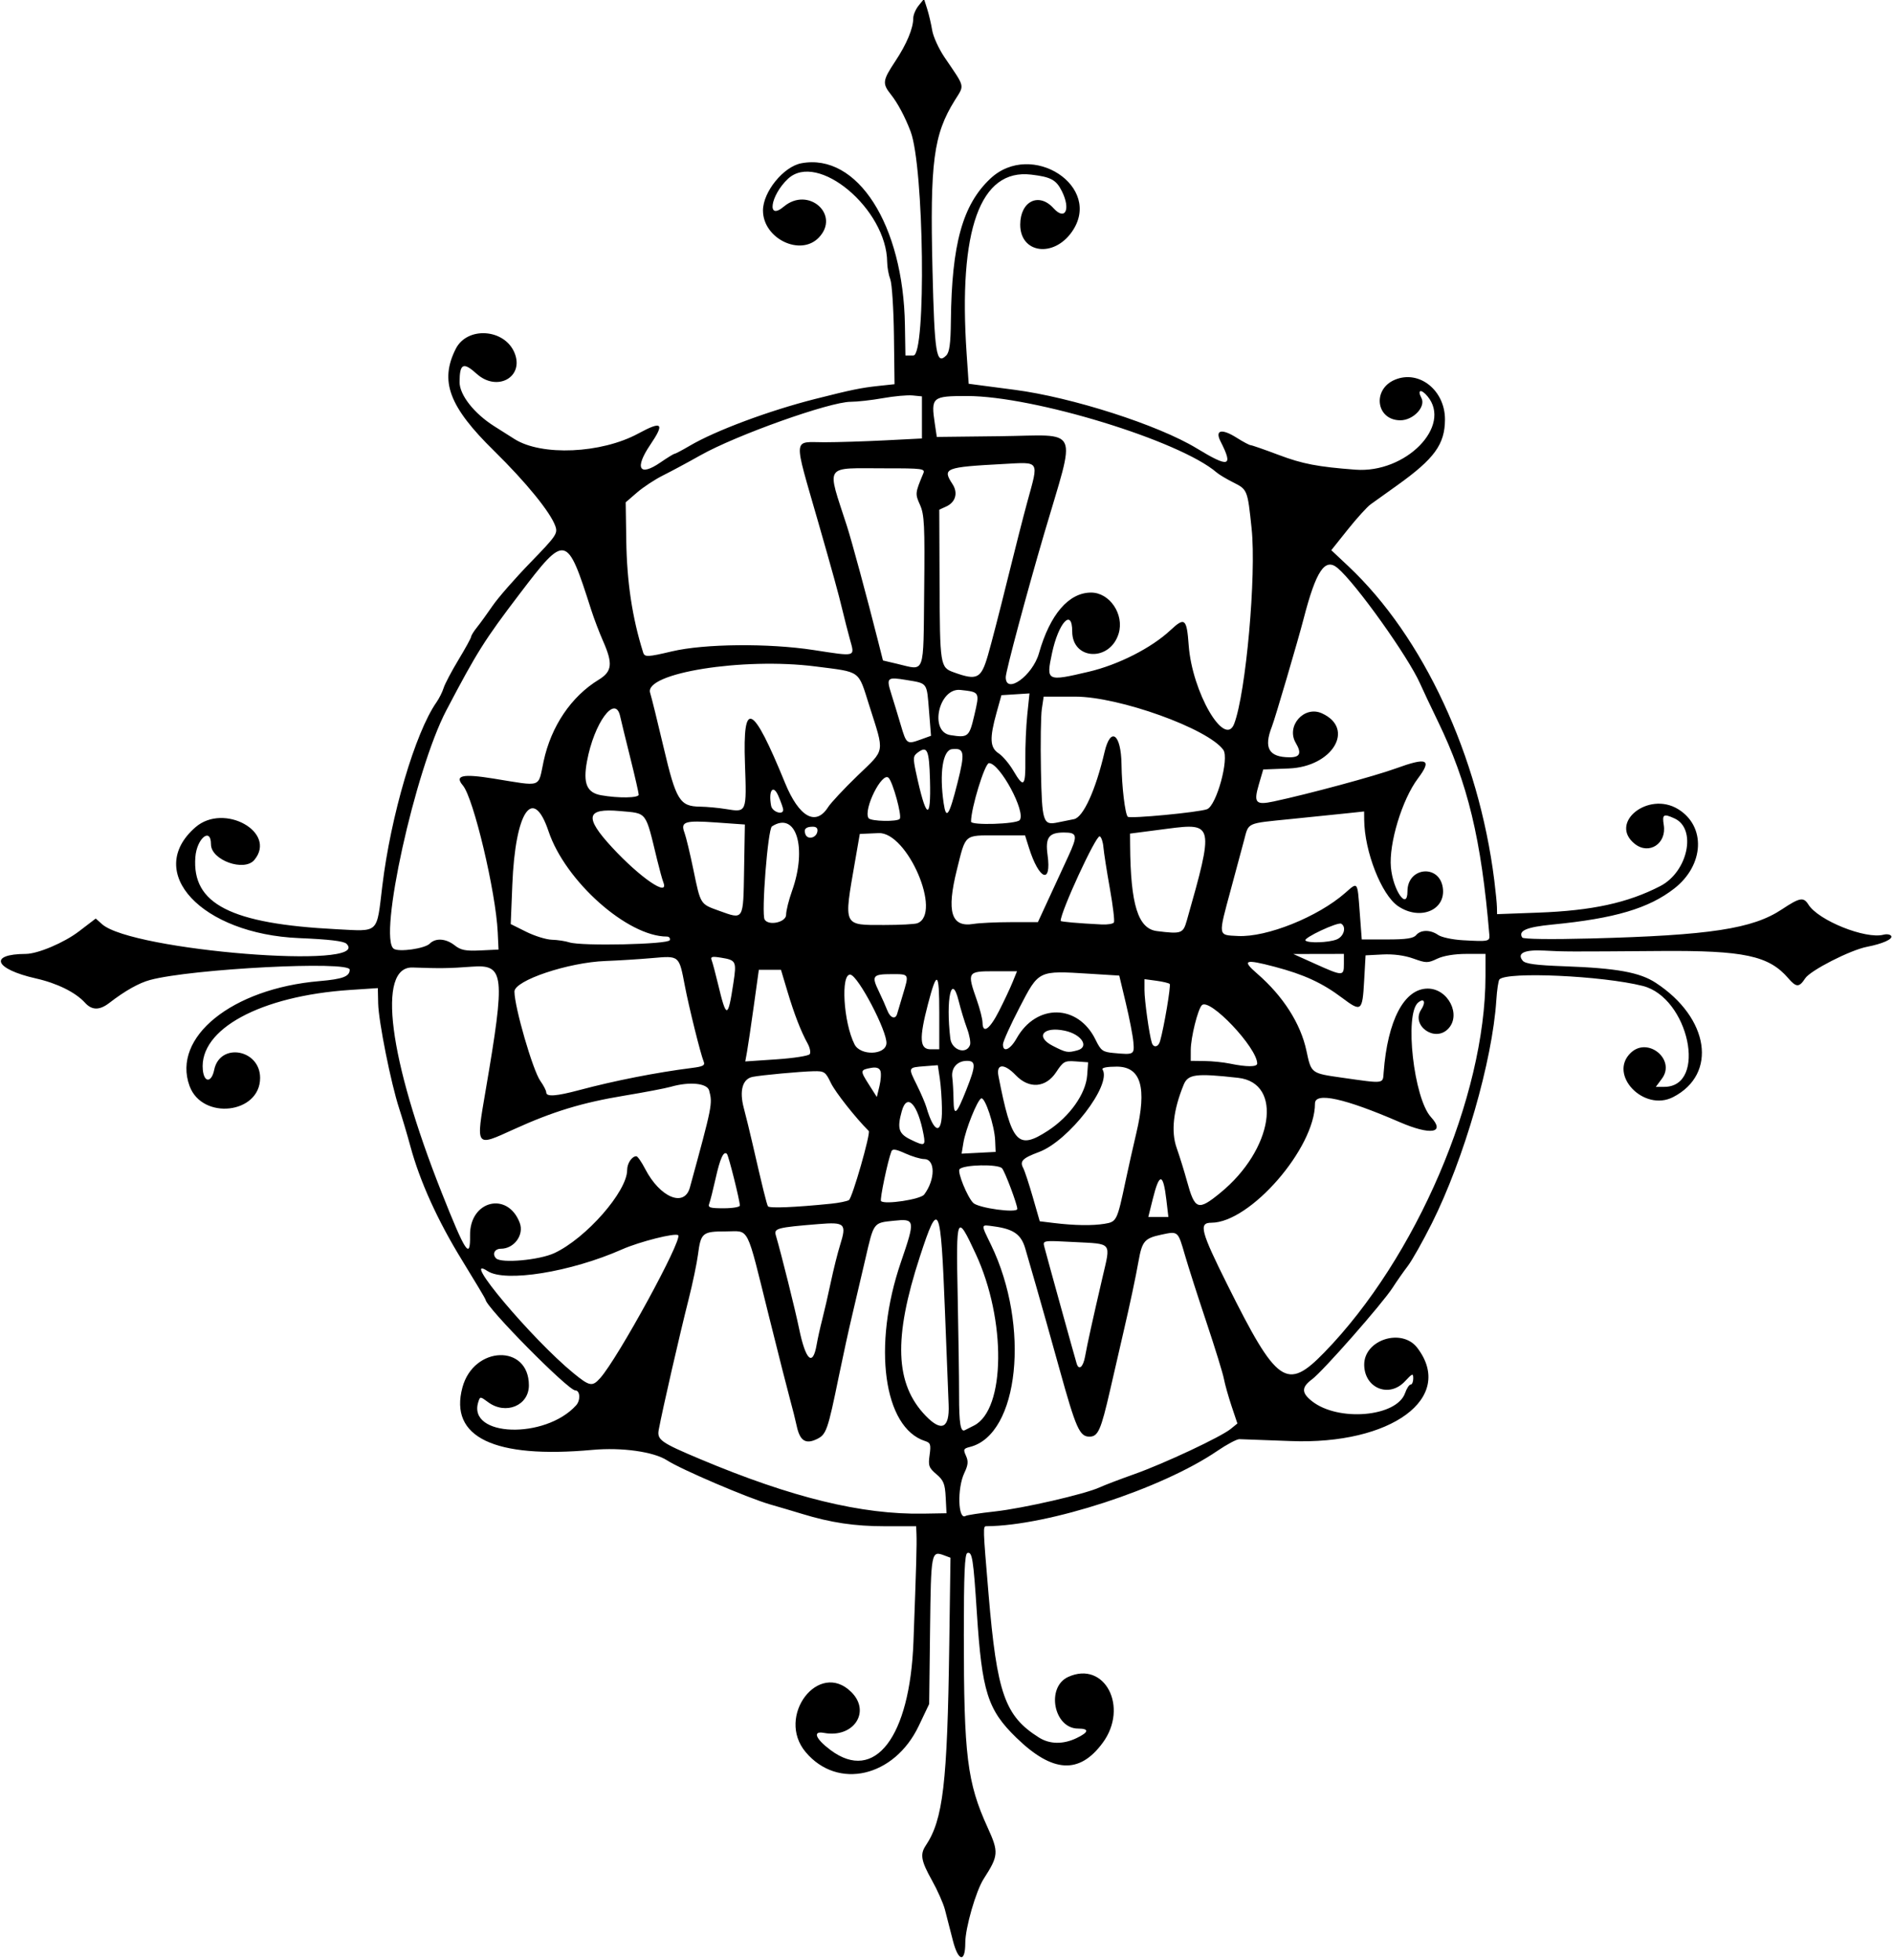 <?xml version="1.0" encoding="UTF-8" standalone="no"?>
<!-- Created with Inkscape (http://www.inkscape.org/) -->

<svg
   xmlns:dc="http://purl.org/dc/elements/1.1/"
   xmlns:cc="http://creativecommons.org/ns#"
   xmlns:rdf="http://www.w3.org/1999/02/22-rdf-syntax-ns#"
   xmlns:svg="http://www.w3.org/2000/svg"
   xmlns="http://www.w3.org/2000/svg"
   xmlns:sodipodi="http://sodipodi.sourceforge.net/DTD/sodipodi-0.dtd"
   xmlns:inkscape="http://www.inkscape.org/namespaces/inkscape"
   id="svg4236"
   version="1.1"
   inkscape:version="0.91 r13725"
   width="614.062"
   height="635.625"
   viewBox="0 0 614.062 635.625"
   sodipodi:docname="AbstractDesign293.svg">
  <defs
     id="defs4240" />
  <sodipodi:namedview
     pagecolor="#ffffff"
     bordercolor="#666666"
     borderopacity="1"
     objecttolerance="10"
     gridtolerance="10"
     guidetolerance="10"
     inkscape:pageopacity="0"
     inkscape:pageshadow="2"
     inkscape:window-width="1600"
     inkscape:window-height="837"
     id="namedview4238"
     showgrid="false"
     inkscape:zoom="1.0540806"
     inkscape:cx="307.03125"
     inkscape:cy="317.8125"
     inkscape:window-x="-8"
     inkscape:window-y="-8"
     inkscape:window-maximized="1"
     inkscape:current-layer="svg4236" />
  <path
     style="fill:#000000"
     d="m 309.075,629.262 c -0.878,-3.462 -2.031,-7.944 -2.562,-9.961 -0.531,-2.017 -2.425,-6.276 -4.208,-9.465 -3.523,-6.299 -3.902,-8.432 -2.007,-11.269 5.633,-8.431 7.006,-20.12 7.628,-64.948 l 0.395,-28.411 -2.051,-0.763 c -4.192,-1.559 -4.266,-1.171 -4.572,24.148 l -0.291,24.062 -3.371,7.084 c -7.91,16.624 -26.28,20.885 -36.692,8.511 -9.758,-11.597 4.289,-29.993 14.844,-19.439 6.424,6.424 0.633,15 -8.919,13.208 -3.782,-0.71 -2.752,1.918 2.196,5.605 14.321,10.668 25.694,-4.212 26.848,-35.125 0.919,-24.641 1.114,-31.583 0.979,-34.922 L 297.188,495 l -10.078,0 c -9.871,0 -17.572,-1.148 -26.953,-4.019 -2.578,-0.789 -7.219,-2.16 -10.312,-3.048 -7.116,-2.041 -28.893,-11.35 -33.447,-14.298 -4.352,-2.817 -14.684,-4.268 -24.209,-3.399 -31.91,2.911 -46.531,-4.107 -42.185,-20.248 3.654,-13.568 21.56,-14.136 21.56,-0.683 0,6.578 -7.515,9.677 -13.226,5.455 -2.576,-1.905 -2.598,-1.905 -3.185,-0.058 -3.596,11.331 21.677,12.197 31.73,1.088 1.499,-1.657 1.312,-4.853 -0.284,-4.853 -2.305,0 -29.098,-27.115 -29.098,-29.449 0,-0.203 -3.438,-5.96 -7.639,-12.793 -7.915,-12.871 -13.665,-25.56 -16.742,-36.942 -0.981,-3.629 -2.613,-9.129 -3.625,-12.223 -2.669,-8.152 -6.69,-28.241 -6.819,-34.063 l -0.11,-5 -9.016,0.599 c -29.076,1.932 -49.015,12.75 -47.757,25.912 0.404,4.226 2.823,4.231 3.687,0.008 1.838,-8.988 14.898,-6.701 14.898,2.609 0,11.663 -18.789,13.807 -22.889,2.612 -5.787,-15.799 13.759,-31.585 42.108,-34.005 7.583,-0.647 9.844,-1.5 9.844,-3.713 0,-2.936 -51.279,-0.289 -64.768,3.343 -3.61,0.972 -8.128,3.516 -13.193,7.428 -3.179,2.456 -5.656,2.441 -7.908,-0.047 -3.033,-3.351 -9.037,-6.328 -15.87,-7.867 -13.5,-3.042 -15.547,-7.92 -3.343,-7.968 3.897,-0.015 12.442,-3.636 17.25,-7.309 l 5.449,-4.163 2.051,1.832 c 9.647,8.615 88.101,14.887 79.269,6.337 -0.885,-0.857 -5.632,-1.421 -15.344,-1.825 -31.632,-1.316 -50.399,-21.383 -33.625,-35.956 9.22,-8.011 26.56,1.615 19.1,10.603 -3.276,3.947 -14.069,0.073 -14.069,-5.051 0,-5.706 -4.602,-1.965 -5.069,4.121 -1.167,15.215 11.449,21.656 45.85,23.408 13.909,0.708 12.905,1.66 14.793,-14.033 2.736,-22.748 10.685,-49.725 17.541,-59.531 0.901,-1.289 1.96,-3.398 2.352,-4.688 0.393,-1.289 2.557,-5.395 4.81,-9.125 2.253,-3.73 4.106,-7.105 4.118,-7.5 0.011,-0.395 0.868,-1.774 1.904,-3.063 1.036,-1.289 3.331,-4.453 5.101,-7.031 1.77,-2.578 7.263,-8.855 12.208,-13.949 8.402,-8.655 8.932,-9.428 8.1,-11.815 -1.559,-4.471 -9.515,-14.242 -19.86,-24.392 -14.634,-14.357 -17.743,-22.634 -12.44,-33.121 3.711,-7.339 15.811,-6.524 19.044,1.282 3.263,7.876 -5.631,12.82 -12.272,6.821 -4.34,-3.921 -5.517,-3.351 -5.542,2.688 -0.017,4.164 4.71,10.185 11.236,14.31 2.32,1.467 5.273,3.336 6.562,4.155 8.797,5.585 28.166,4.725 40.184,-1.784 7.771,-4.209 8.644,-3.377 3.862,3.68 -5.165,7.623 -3.547,10.428 3.298,5.718 2.248,-1.547 4.31,-2.812 4.581,-2.812 0.271,0 2.515,-1.187 4.987,-2.639 8.336,-4.894 25.659,-11.356 40.588,-15.139 11.855,-3.005 14.952,-3.642 20.634,-4.249 l 5.166,-0.552 -0.193,-15.704 c -0.106,-8.637 -0.638,-16.873 -1.181,-18.303 -0.544,-1.43 -1,-3.943 -1.014,-5.585 -0.146,-17.209 -22.582,-36.037 -32.19,-27.013 -5.727,5.38 -6.976,13.749 -1.345,9.01 7.944,-6.685 18.464,2.621 11.353,10.043 C 259.653,83.272 247.5,77.372 247.5,68.269 c 0,-6.043 6.659,-14.238 12.449,-15.321 18.162,-3.396 33.074,19.908 33.598,52.507 l 0.159,9.858 2.569,0 c 4.216,0 3.471,-61.147 -0.885,-72.656 -1.796,-4.744 -4.195,-9.247 -6.406,-12.025 -2.828,-3.552 -2.696,-4.537 1.432,-10.761 3.702,-5.58 5.833,-10.686 5.833,-13.974 0,-1.066 0.785,-2.908 1.744,-4.093 l 1.744,-2.154 1.021,3.222 c 0.562,1.772 1.296,4.91 1.633,6.972 0.336,2.062 2.15,6.017 4.031,8.787 6.778,9.983 6.492,8.773 3.291,13.922 -6.894,11.091 -8.065,19.979 -7.229,54.893 0.653,27.29 1.25,31.031 4.443,27.867 1.072,-1.063 1.445,-3.812 1.525,-11.25 0.269,-24.91 3.798,-37.646 12.78,-46.112 13.382,-12.615 36.749,2.604 26.472,17.241 -5.967,8.499 -16.789,6.968 -16.755,-2.369 0.028,-7.576 6.051,-10.534 10.789,-5.299 3.792,4.191 5.666,0.395 2.72,-5.51 -1.846,-3.701 -3.571,-4.632 -9.977,-5.385 -16.536,-1.943 -23.663,17.843 -20.92,58.082 l 0.665,9.754 4.371,0.581 c 2.404,0.319 7.117,0.937 10.473,1.373 18.624,2.419 46.64,11.41 59.063,18.955 10.593,6.434 11.995,6.042 7.808,-2.188 -1.913,-3.759 0.343,-4.289 5.202,-1.222 2.1,1.326 4.143,2.414 4.54,2.417 0.397,0.004 4.519,1.437 9.159,3.185 7.682,2.894 12.61,3.839 24.844,4.764 16.307,1.233 31.418,-14.143 23.383,-23.792 -2.082,-2.501 -3.418,-2.149 -1.987,0.524 1.522,2.845 -2.626,7.249 -6.828,7.249 -7.875,0 -9.22,-10.038 -1.763,-13.154 7.856,-3.282 16.285,3.441 16.237,12.952 -0.041,8 -3.433,12.668 -15.448,21.26 -3.609,2.581 -7.506,5.369 -8.659,6.196 -1.153,0.827 -4.498,4.512 -7.432,8.189 l -5.335,6.686 5.561,5.232 c 24.293,22.859 42.239,61.479 47.303,101.795 0.453,3.609 0.843,7.565 0.865,8.79 l 0.041,2.227 13.359,-0.493 c 17.463,-0.645 29.041,-3.162 39.575,-8.605 8.99,-4.645 11.928,-18.622 4.615,-21.954 -3.557,-1.621 -4.036,-1.324 -3.472,2.153 0.974,6.005 -4.757,9.762 -9.364,6.138 -8.633,-6.791 4.278,-17.234 13.987,-11.314 9.12,5.561 8.526,18.168 -1.212,25.755 -8.295,6.463 -19.334,9.727 -39.553,11.696 -8.399,0.818 -11.136,1.995 -9.771,4.203 0.326,0.527 9.179,0.649 22.29,0.306 38.558,-1.008 52.425,-3.121 61.939,-9.438 5.812,-3.859 7.026,-4.08 8.596,-1.566 3.223,5.16 18.54,11.31 24.371,9.785 1.06,-0.277 2.181,-0.095 2.491,0.406 0.623,1.007 -2.806,2.545 -7.851,3.52 -5.42,1.048 -18.356,7.648 -20.046,10.228 -1.962,2.995 -2.881,2.985 -5.507,-0.057 -6.306,-7.307 -14.342,-9.017 -41.425,-8.815 -30.498,0.227 -31.106,0.225 -37.75,-0.134 -6.405,-0.346 -8.955,0.861 -6.943,3.286 0.838,1.01 4.276,1.469 13.507,1.801 17.024,0.614 24.453,1.963 29.68,5.391 17.316,11.355 20.08,29.55 5.624,37.026 -9.552,4.939 -21.243,-7.325 -13.72,-14.392 5.572,-5.235 14.596,2.283 10.076,8.395 l -1.99,2.691 2.695,0 c 14.155,0 8.018,-28.969 -6.935,-32.734 -13.149,-3.311 -43.943,-4.718 -46.488,-2.124 -0.345,0.352 -0.803,3.382 -1.018,6.733 -1.261,19.664 -10.471,51.545 -20.91,72.379 -2.909,5.806 -6.424,12.041 -7.809,13.854 -1.386,1.814 -3.605,4.985 -4.932,7.047 -3.306,5.139 -22.626,27.103 -26.101,29.673 -3.487,2.578 -3.499,4.399 -0.048,7.12 8.562,6.752 27.504,5.1 30.2,-2.634 0.528,-1.514 1.34,-2.752 1.805,-2.752 0.465,0 0.846,-0.888 0.846,-1.974 0,-1.792 -0.251,-1.705 -2.72,0.938 -5.11,5.471 -13.115,2.215 -13.188,-5.364 -0.078,-8.14 12.218,-12.083 17.223,-5.521 12.367,16.214 -8.436,31.52 -41.087,30.232 -8.29,-0.327 -15.773,-0.602 -16.629,-0.611 -0.856,-0.008 -4.079,1.706 -7.163,3.811 -17.989,12.279 -54.824,24.291 -74.885,24.42 -1.159,0.007 -1.153,0.203 0.687,22.038 2.719,32.26 5.273,39.521 16.355,46.502 3.485,2.195 7.82,2.266 12.156,0.199 4.041,-1.927 4.245,-3.108 0.537,-3.108 -7.898,0 -10.479,-13.441 -3.217,-16.75 11.83,-5.39 19.753,9.777 11.178,21.398 -7.569,10.259 -16.244,9.738 -27.993,-1.681 -9.318,-9.056 -11.151,-14.848 -12.809,-40.469 -1.143,-17.66 -1.51,-19.969 -3.09,-19.433 -0.855,0.29 -1.137,6.88 -1.137,26.551 0,39.217 1.074,47.91 7.719,62.474 3.649,7.998 3.562,9.131 -1.284,16.66 -2.51,3.9 -5.966,15.905 -5.966,20.726 0,6.582 -2.287,6.109 -4.05,-0.838 z m 13.643,-139.058 c 9.171,-1.007 29.251,-5.622 34,-7.814 1.547,-0.714 6.609,-2.645 11.25,-4.291 9.676,-3.433 28.017,-12.034 31.245,-14.652 l 2.182,-1.77 -1.879,-5.604 c -1.033,-3.082 -2.158,-7.081 -2.5,-8.886 -0.342,-1.805 -2.88,-10.031 -5.64,-18.281 -2.761,-8.25 -5.9,-18.042 -6.976,-21.759 -2.318,-8.004 -2.18,-7.885 -7.728,-6.702 -5.363,1.144 -6.19,2.097 -7.322,8.441 -0.985,5.523 -2.771,13.926 -4.951,23.302 -0.78,3.352 -2.71,11.732 -4.289,18.623 -2.996,13.07 -3.91,15.127 -6.721,15.127 -3.176,0 -4.364,-2.673 -9.654,-21.725 -2.91,-10.481 -6.334,-22.642 -7.608,-27.025 -1.274,-4.383 -2.858,-9.864 -3.519,-12.18 -1.327,-4.649 -3.796,-6.404 -10.219,-7.266 -4.35,-0.583 -4.29,-0.978 -0.91,6 12.74,26.3 9.066,61.542 -6.832,65.532 -2.096,0.526 -2.232,0.826 -1.301,2.869 0.82,1.799 0.708,2.977 -0.528,5.57 -2.372,4.974 -2.054,15.465 0.422,13.935 0.435,-0.269 4.7,-0.918 9.479,-1.443 z M 306.769,485.625 c -0.223,-4.379 -0.677,-5.509 -3.014,-7.5 -2.458,-2.093 -2.694,-2.759 -2.206,-6.23 0.476,-3.386 0.291,-3.967 -1.437,-4.516 -13.524,-4.292 -17.15,-30.913 -7.895,-57.96 4.741,-13.856 4.679,-14.22 -2.322,-13.497 -6.623,0.684 -6.429,0.421 -9.197,12.442 -1.296,5.626 -3.214,13.815 -4.263,18.198 -1.049,4.383 -2.987,13.242 -4.306,19.688 -3.63,17.736 -4.081,19.018 -7.211,20.512 -3.596,1.716 -5.446,0.513 -6.458,-4.199 -0.432,-2.011 -1.372,-5.765 -2.089,-8.343 -0.717,-2.578 -3.832,-14.844 -6.923,-27.258 -7.545,-30.304 -6.166,-27.586 -13.997,-27.586 -7.58,0 -8.12,0.448 -9.034,7.5 -0.368,2.836 -1.737,9.375 -3.042,14.531 -2.986,11.796 -8.404,35.439 -9.687,42.278 -0.614,3.271 0.633,4.157 13.422,9.534 29.692,12.484 52.411,18.034 72.422,17.691 l 7.5,-0.128 -0.262,-5.156 z m 9.185,-23.285 c 10.226,-5.169 10.511,-34.272 0.546,-55.7 -6.166,-13.259 -6.384,-12.752 -5.844,13.594 0.256,12.504 0.462,27.045 0.456,32.314 -0.009,9.09 0.472,12.007 1.864,11.299 0.339,-0.173 1.679,-0.851 2.978,-1.507 z M 307.725,455.625 c -0.134,-3.352 -0.665,-16.852 -1.179,-30 -1.392,-35.564 -2,-36.91 -8.158,-18.047 -8.625,26.42 -8.081,41.266 1.893,51.603 5.137,5.324 7.75,4.076 7.445,-3.556 z m -113.035,-8.672 c 5.738,-6.398 26.758,-44.88 25.307,-46.331 -0.87,-0.87 -12.513,2.062 -18.233,4.592 -16.616,7.35 -37.876,10.778 -43.601,7.029 -9.301,-6.09 14.371,22.05 27.818,33.069 5.296,4.34 6.144,4.499 8.708,1.64 z m 234.902,-8.323 c 29.8,-30.635 52.248,-83.016 52.278,-121.989 l 0.006,-7.266 -6.186,0 c -3.824,0 -7.44,0.595 -9.469,1.558 -3.069,1.456 -3.573,1.453 -7.754,-0.05 -2.845,-1.023 -6.477,-1.504 -9.984,-1.323 l -5.512,0.285 -0.469,8.363 c -0.552,9.842 -0.9,10.104 -7.168,5.394 -6.435,-4.835 -12.355,-7.558 -21.895,-10.07 -9.699,-2.554 -10.699,-2.147 -5.593,2.276 8.387,7.265 14.074,16.173 15.944,24.974 1.566,7.368 1.48,7.302 11.492,8.728 13.946,1.986 13.276,2.069 13.559,-1.697 1.268,-16.917 6.669,-27.188 14.299,-27.188 6.681,0 11.006,8.668 6.549,13.125 -4.365,4.365 -12.024,-1.204 -8.678,-6.31 1.604,-2.449 0.971,-3.9 -0.991,-2.272 -4.481,3.719 -1.415,31.069 4.162,37.129 4.794,5.209 -0.076,5.992 -10.149,1.632 -17.871,-7.736 -27.469,-9.843 -27.469,-6.03 0,14.475 -21.033,38.664 -33.619,38.664 -4.173,0 -3.47,2.72 5.189,20.089 16.13,32.354 19.247,34.532 31.459,21.978 z m -77.605,1.292 c 0.735,-4.085 2.42,-11.735 5.627,-25.547 2.724,-11.734 3.401,-10.884 -9.198,-11.553 -10.137,-0.538 -10.176,-0.532 -9.658,1.522 0.637,2.522 9.987,36.286 10.502,37.922 0.724,2.3 2.104,1.114 2.727,-2.344 z m -87.083,-3.783 c 0.331,-1.916 1.146,-5.592 1.812,-8.17 0.666,-2.578 1.926,-8.062 2.802,-12.188 0.875,-4.125 2.225,-9.52 2.999,-11.988 2.175,-6.936 1.6,-7.497 -6.971,-6.796 -13.502,1.104 -14.539,1.377 -13.877,3.647 1.84,6.305 6.257,24.025 7.55,30.283 2.133,10.324 4.437,12.437 5.685,5.212 z M 179.818,406.416 c 10.296,-4.793 23.62,-19.989 23.62,-26.939 0,-2.181 1.529,-4.477 2.982,-4.477 0.403,0 1.689,1.849 2.859,4.109 4.809,9.288 12.715,12.581 14.504,6.041 7.315,-26.725 7.404,-27.175 6.251,-31.478 -0.638,-2.381 -6.377,-2.938 -12.42,-1.205 -1.735,0.498 -8.482,1.785 -14.994,2.861 -13.758,2.273 -23.235,5.157 -35.964,10.945 -12.556,5.709 -12.311,6.052 -9.103,-12.729 6.42,-37.579 6.065,-40.803 -4.396,-40.032 -7.652,0.564 -10.288,0.601 -19.282,0.275 -11.671,-0.423 -7.82,29.563 9.367,72.931 7.784,19.642 9.353,22.009 9.236,13.935 -0.163,-11.285 12.216,-14.388 16.12,-4.042 1.468,3.889 -1.815,8.388 -6.12,8.388 -2.044,0 -2.909,1.756 -1.54,3.125 1.675,1.675 14.01,0.558 18.88,-1.709 z m 178.507,-9.512 c 3.918,-0.648 4.057,-0.933 6.805,-13.935 0.872,-4.125 2.434,-11.086 3.472,-15.469 3.505,-14.805 1.516,-21.562 -6.347,-21.562 -3.184,0 -4.957,0.358 -4.604,0.93 3.067,4.962 -10.958,23.162 -20.62,26.76 -5.354,1.994 -6.311,2.966 -5.115,5.201 0.467,0.872 1.864,5.113 3.106,9.426 l 2.258,7.84 4.563,0.556 c 6.697,0.816 12.539,0.906 16.482,0.254 z m 20.051,-7.594 c -1.053,-8.958 -2.278,-9.092 -4.421,-0.481 l -1.458,5.859 3.255,0 3.255,0 -0.632,-5.378 z M 330,392.077 c 0,-1.442 -3.94,-11.942 -4.933,-13.146 -1.204,-1.46 -12.557,-1.23 -13.811,0.28 -0.761,0.917 2.525,9.008 4.433,10.916 1.692,1.692 14.31,3.411 14.31,1.95 z m -90,-1.08 c 0,-1.605 -3.656,-16.216 -4.192,-16.752 -1.068,-1.068 -2.207,1.391 -3.661,7.904 -0.82,3.674 -1.754,7.366 -2.076,8.203 -0.496,1.294 0.206,1.523 4.672,1.523 2.891,0 5.257,-0.395 5.257,-0.878 z m 29.539,-0.599 c 2.583,-0.262 5.212,-0.795 5.843,-1.185 1.088,-0.672 7.12,-21.711 6.424,-22.406 -4.32,-4.32 -10.841,-12.591 -12.275,-15.569 -1.751,-3.636 -2.124,-3.888 -5.625,-3.811 -4.32,0.095 -16.885,1.258 -19.761,1.829 -3.279,0.651 -4.365,4.477 -2.87,10.103 0.711,2.673 1.969,7.813 2.796,11.422 3.249,14.171 4.617,19.719 5.041,20.447 0.406,0.697 8.681,0.36 20.426,-0.831 z m 126.273,-3.491 c 17.191,-14.014 20.556,-35.705 5.793,-37.344 -13.674,-1.519 -16.231,-1.195 -17.637,2.235 -3.383,8.25 -4.152,15.19 -2.273,20.519 0.975,2.765 2.465,7.559 3.311,10.653 2.587,9.462 3.585,9.825 10.807,3.938 z m -96.019,0.513 c 3.649,-4.877 3.651,-11.468 0.002,-11.503 -1.176,-0.011 -3.95,-0.843 -6.163,-1.847 -3.046,-1.382 -4.134,-1.541 -4.476,-0.65 -1.213,3.162 -3.823,15.663 -3.365,16.121 1.213,1.213 12.824,-0.546 14.002,-2.121 z m 23.016,-17.576 c -0.207,-4.857 -3.315,-14.197 -4.528,-13.604 -1.285,0.628 -5.044,9.995 -5.763,14.358 l -0.587,3.566 5.519,-0.285 5.519,-0.285 -0.16,-3.75 z m -23.208,-1.835 c -1.865,-9.939 -5.367,-13.731 -7.069,-7.653 -1.565,5.59 -1.036,7.332 2.793,9.205 4.587,2.243 4.962,2.107 4.276,-1.552 z m 40.332,-1.293 c 7.053,-4.582 12.294,-11.979 12.729,-17.966 l 0.307,-4.219 -3.937,-0.286 c -3.686,-0.268 -4.098,-0.043 -6.453,3.516 -3.346,5.057 -8.758,5.467 -13.048,0.989 -3.774,-3.939 -6.441,-3.828 -5.647,0.234 4.287,21.921 6.254,24.094 16.048,17.732 z m -34.377,-7.006 c -0.038,-3.192 -0.357,-7.702 -0.708,-10.023 l -0.639,-4.219 -4.214,0.329 c -5.487,0.429 -5.444,0.33 -2.617,6.025 1.337,2.693 2.738,5.95 3.114,7.239 2.558,8.778 5.165,9.112 5.063,0.648 z m 7.943,-6.346 c 3.078,-7.781 3.104,-9.301 0.162,-9.301 -3.138,0 -5.163,2.297 -4.755,5.393 0.187,1.416 0.369,4.664 0.405,7.216 0.078,5.619 0.92,4.954 4.188,-3.308 z m -125.589,0.181 c 11.446,-3.056 25.072,-5.736 36.462,-7.173 3.765,-0.475 4.417,-0.836 3.871,-2.143 -0.983,-2.356 -4.771,-17.603 -6.096,-24.541 -1.887,-9.878 -1.721,-9.738 -10.606,-8.959 -4.199,0.368 -11.009,0.795 -15.134,0.948 -12.059,0.448 -29.531,6.311 -29.531,9.909 0,5.002 5.96,25.561 8.407,28.996 1.048,1.472 1.906,3.139 1.906,3.704 0,1.489 3.199,1.268 10.721,-0.741 z m 97.677,-6.234 c -0.364,-0.949 -1.363,-1.268 -3.023,-0.967 -3.564,0.646 -3.594,0.866 -0.729,5.365 l 2.594,4.073 0.851,-3.527 c 0.468,-1.94 0.606,-4.165 0.307,-4.944 z m 122.227,-2.372 c 0,-5.154 -15.437,-21.439 -17.945,-18.931 -1.323,1.323 -3.593,10.476 -3.606,14.539 l -0.011,3.516 4.453,0.054 c 2.449,0.03 6.141,0.403 8.203,0.83 5.479,1.133 8.906,1.13 8.906,-0.007 z m -145.139,-3.062 c 0.353,-0.555 0.05,-2.084 -0.674,-3.396 -2.199,-3.986 -4.348,-9.528 -6.561,-16.917 l -2.105,-7.031 -3.591,0 -3.591,0 -1.63,11.719 c -0.896,6.445 -1.886,13.132 -2.199,14.86 l -0.569,3.141 10.138,-0.683 c 5.576,-0.375 10.428,-1.137 10.781,-1.693 z m 104.972,-3.931 c -0.177,-2.05 -1.28,-7.734 -2.45,-12.633 l -2.127,-8.906 -9.738,-0.605 c -16.6,-1.032 -16.314,-1.17 -22.591,10.92 -2.944,5.671 -5.37,11.049 -5.391,11.951 -0.064,2.823 2.343,1.795 4.41,-1.883 6.422,-11.426 19.95,-11.202 25.625,0.425 1.734,3.553 2.3,3.969 5.845,4.298 6.653,0.618 6.772,0.552 6.416,-3.567 z m -80.102,0.492 c 0.33,-3.853 -9.151,-21.971 -11.685,-22.331 -3.214,-0.456 -2.266,15.524 1.341,22.615 1.901,3.737 10.019,3.514 10.345,-0.284 z m 61.909,2.222 c 4.048,-1.085 1.422,-5.213 -4.056,-6.375 -6.988,-1.482 -9.713,1.93 -3.913,4.9 4.341,2.222 4.837,2.314 7.969,1.475 z M 304.688,328.406 c 0,-13.411 -0.747,-13.955 -3.685,-2.683 -2.899,11.122 -2.692,14.589 0.873,14.589 l 2.812,0 0,-11.906 z m 9.962,10.53 c 0.291,-0.757 -0.143,-3.183 -0.964,-5.391 -0.821,-2.208 -2.047,-6.249 -2.725,-8.981 -2.29,-9.223 -4.203,-0.53 -2.692,12.233 0.446,3.767 5.151,5.345 6.381,2.139 z m 61.639,-1.202 c 1.28,-4.396 3.601,-18.157 3.14,-18.618 -0.288,-0.288 -2.247,-0.755 -4.352,-1.038 l -3.827,-0.513 0,3.562 c 0,3.333 1.552,14.463 2.382,17.075 0.542,1.708 2.104,1.433 2.657,-0.469 z M 324.074,327.887 c 1.639,-3.221 3.622,-7.438 4.405,-9.372 L 329.904,315 l -7.452,0 c -8.651,0 -8.792,0.236 -5.577,9.375 0.998,2.836 1.828,6.105 1.844,7.266 0.055,3.799 2.319,2.212 5.355,-3.753 z m -33.057,0.941 c 0.183,-0.645 1.014,-3.435 1.846,-6.201 2.062,-6.856 2.151,-6.689 -3.589,-6.689 -6.202,0 -6.621,0.547 -4.223,5.51 1.034,2.14 2.278,4.939 2.766,6.221 0.944,2.482 2.648,3.099 3.2,1.159 z M 237.913,318.75 c 1.057,-6.977 0.869,-7.359 -4.01,-8.151 -2.992,-0.486 -3.499,-0.341 -3.037,0.864 0.305,0.796 1.25,4.343 2.098,7.883 2.674,11.15 3.178,11.09 4.949,-0.595 z m 198.025,-6.094 0,-3.281 -8.203,0.016 -8.203,0.016 7.031,3.166 c 9.045,4.073 9.375,4.076 9.375,0.084 z m -296.537,-6.61 c 1.917,-1.917 5.243,-1.687 8.101,0.562 1.987,1.563 3.539,1.868 8.33,1.641 l 5.888,-0.28 -0.265,-5.625 c -0.618,-13.092 -7.85,-43.548 -11.304,-47.6 -2.776,-3.257 -0.156,-3.853 9.857,-2.243 16.181,2.603 14.432,3.205 16.335,-5.62 2.45,-11.364 8.949,-20.979 17.865,-26.429 4.37,-2.671 4.656,-5.213 1.41,-12.553 -1.208,-2.732 -2.937,-7.279 -3.841,-10.105 -7.931,-24.777 -8.242,-24.846 -23.253,-5.138 -11.318,14.859 -13.839,18.867 -23.751,37.749 -10.136,19.309 -22.156,73.837 -17.041,77.308 1.683,1.142 10.059,-0.054 11.671,-1.667 z m 77.866,-1.124 c 0.214,-0.645 -0.206,-1.172 -0.933,-1.172 -12.766,0 -32.962,-17.95 -38.386,-34.118 -5.044,-15.032 -10.796,-6.558 -11.761,17.327 l -0.515,12.74 5.005,2.494 c 2.753,1.372 6.504,2.536 8.336,2.587 1.832,0.051 4.386,0.436 5.675,0.855 3.924,1.276 32.123,0.657 32.579,-0.714 z m 216.266,-0.211 c 2.375,-0.903 3.324,-4.032 1.554,-5.126 -1.081,-0.668 -12.42,4.644 -11.62,5.445 0.912,0.912 7.366,0.707 10.066,-0.319 z m 49.595,-1.468 c -2.602,-31.071 -7.007,-49.352 -16.709,-69.337 -2.253,-4.641 -4.843,-10.125 -5.755,-12.188 -3.846,-8.694 -20.849,-32.517 -26.756,-37.486 -4.102,-3.451 -6.989,0.845 -11.017,16.393 -1.834,7.078 -9.308,32.49 -10.29,34.983 -2.747,6.978 -1.042,9.97 5.703,10.004 3.413,0.017 3.998,-1.319 2.032,-4.646 -3.25,-5.502 2.707,-12.245 8.49,-9.61 10.86,4.948 3.441,17.323 -10.719,17.876 l -8.333,0.326 -1.413,4.82 c -1.759,5.999 -1.066,6.803 4.789,5.555 11.294,-2.407 32.767,-8.211 39.662,-10.72 10.203,-3.713 11.822,-2.971 7.133,3.27 -5.12,6.814 -9.455,21.083 -8.754,28.813 0.676,7.45 5.371,14.223 5.371,7.747 0,-7.825 10.33,-8.864 11.462,-1.153 1.074,7.32 -7.41,10.815 -14.522,5.983 -5.367,-3.647 -10.886,-17.719 -10.978,-27.989 l -0.024,-2.708 -5.391,0.574 c -2.965,0.316 -11.203,1.16 -18.307,1.875 -14.694,1.479 -13.684,1.021 -15.255,6.926 -0.655,2.463 -2.558,9.541 -4.229,15.729 -4.229,15.662 -4.335,14.942 2.249,15.284 9.316,0.483 25.933,-6.184 34.784,-13.955 4.166,-3.658 3.961,-3.926 4.718,6.171 l 0.668,8.906 8.235,0 c 6.176,0 8.527,-0.352 9.402,-1.406 1.478,-1.781 4.642,-1.803 7.146,-0.049 1.066,0.747 4.641,1.513 7.943,1.703 8.37,0.481 8.838,0.389 8.663,-1.693 z m -98.155,-4.649 c 8.854,-31.146 8.727,-31.768 -6.085,-29.841 l -12.325,1.603 0.029,3.806 c 0.148,19.289 2.574,27.045 8.7,27.811 7.922,0.99 8.495,0.79 9.68,-3.379 z m -87.393,0.837 c 8.153,-3.129 -3.256,-29.65 -12.576,-29.234 l -6.098,0.272 -1.547,8.906 c -3.704,21.317 -4.023,20.625 9.506,20.625 5.077,0 9.899,-0.256 10.714,-0.569 z m 30.372,-0.358 8.733,-0.01 3.788,-8.203 c 2.083,-4.512 4.798,-10.392 6.033,-13.067 3.163,-6.853 2.995,-7.792 -1.39,-7.792 -4.896,0 -6.078,1.63 -5.298,7.304 1.335,9.704 -2.753,8.095 -6.05,-2.382 l -1.254,-3.984 -9.192,0 c -10.695,0 -10.003,-0.598 -12.935,11.181 -3.402,13.671 -1.837,18.73 5.423,17.529 1.876,-0.31 7.34,-0.569 12.143,-0.574 z m 33.384,0.105 c 0.28,-0.452 -0.311,-5.409 -1.313,-11.016 -1.002,-5.606 -1.944,-11.637 -2.094,-13.402 -0.15,-1.765 -0.694,-3.347 -1.21,-3.515 -1.211,-0.396 -12.656,24.398 -12.656,27.418 0,0.286 5.658,0.781 13.304,1.164 1.903,0.095 3.689,-0.197 3.969,-0.649 z M 255,296.695 c 0,-1.302 0.863,-4.782 1.918,-7.734 5.022,-14.054 1.302,-26.02 -6.511,-20.937 -1.335,0.868 -3.489,28.401 -2.364,30.221 1.314,2.126 6.957,0.87 6.957,-1.549 z m -13.626,-14.63 0.251,-14.654 -9.355,-0.663 c -10.195,-0.723 -11.596,-0.26 -10.214,3.376 0.482,1.267 1.788,6.715 2.903,12.106 2.308,11.161 2.179,10.956 8.207,13.125 8.189,2.947 7.922,3.38 8.208,-13.29 z m -26.188,4.107 c -0.352,-0.902 -1.254,-4.172 -2.005,-7.266 -3.904,-16.081 -3.11,-15.04 -12.088,-15.86 -10.979,-1.003 -11.626,1.952 -2.572,11.75 9.16,9.913 18.608,16.362 16.664,11.376 z m 49.95,-16.417 c 0.21,-1.088 -0.28,-1.63 -1.474,-1.63 -2.295,0 -3.041,0.775 -2.386,2.481 0.696,1.814 3.464,1.203 3.86,-0.852 z m 65.628,-3.765 c 2.143,-2.583 -6.423,-18.494 -9.952,-18.487 -1.353,0.003 -5.847,14.668 -5.817,18.981 0.008,1.264 14.691,0.804 15.769,-0.494 z m 17.618,-0.316 c 3.007,-0.582 7.043,-9.435 9.915,-21.753 1.965,-8.427 5.381,-5.916 5.507,4.048 0.09,7.143 1.158,16.055 2.027,16.925 0.696,0.696 23.032,-1.431 25.714,-2.448 3.071,-1.165 7.268,-16.468 5.278,-19.245 -4.927,-6.875 -33.813,-17.263 -48.004,-17.263 l -10.267,0 -0.595,3.984 c -0.327,2.191 -0.459,11.067 -0.292,19.723 0.328,17.034 0.67,18.105 5.459,17.089 1.289,-0.274 3.655,-0.751 5.257,-1.061 z m -56.492,-0.132 c 0.69,-1.117 -2.233,-11.805 -3.625,-13.253 -2.084,-2.168 -8.283,10.212 -6.532,13.046 0.662,1.07 9.513,1.251 10.158,0.207 z m -23.28,-3.745 c 0.901,-1.418 5.209,-6.025 9.574,-10.237 9.1,-8.782 8.798,-6.955 3.77,-22.81 -3.663,-11.552 -2.473,-10.692 -17.457,-12.608 -23.438,-2.996 -55.637,2.148 -53.606,8.564 0.459,1.451 2.418,9.374 4.353,17.608 4.058,17.268 5.249,19.213 11.823,19.304 2.215,0.031 6.013,0.383 8.441,0.783 6.753,1.112 6.713,1.211 6.144,-14.819 -0.744,-20.984 2.466,-19.416 13.007,6.352 4.528,11.068 9.967,14.133 13.95,7.862 z m 41.982,-7.878 c 2.507,-9.917 2.263,-11.409 -1.787,-10.947 -2.987,0.341 -4.131,7.778 -2.696,17.532 0.815,5.538 1.776,4.127 4.483,-6.585 z m -56.529,8.696 c 0,-0.453 -0.702,-2.457 -1.56,-4.453 -1.7,-3.956 -3.299,-1.816 -2.366,3.167 0.375,2.007 3.926,3.17 3.926,1.286 z m 47.611,-9.648 c -0.275,-9.815 -0.87,-11.165 -3.934,-8.925 -1.546,1.131 -1.609,1.757 -0.631,6.341 3.272,15.35 4.949,16.3 4.565,2.584 z m -94.486,4.77 c 0,-0.557 -1.229,-5.936 -2.731,-11.953 -1.502,-6.017 -2.987,-12.1 -3.299,-13.518 -1.583,-7.182 -8.451,2.182 -10.749,14.656 -1.321,7.173 -0.066,10.175 4.601,11.002 5.617,0.995 12.177,0.895 12.177,-0.187 z m 125.42,-11.408 c -0.045,-4.254 0.239,-10.818 0.631,-14.587 l 0.713,-6.852 -4.553,0.29 -4.553,0.29 -1.566,5.625 c -2.331,8.374 -2.181,11.371 0.666,13.236 1.31,0.858 3.46,3.399 4.777,5.647 3.366,5.743 3.979,5.167 3.886,-3.649 z m -33.78,-6.54 3.18,-1.15 -0.638,-7.991 c -0.753,-9.431 -0.406,-8.95 -7.259,-10.093 -6.387,-1.066 -6.667,-0.808 -4.964,4.563 0.715,2.256 2.079,6.735 3.03,9.953 1.878,6.352 1.963,6.413 6.651,4.718 z m 17.215,-7.756 c 1.785,-7.647 1.829,-7.565 -4.487,-8.264 -7.019,-0.777 -10.22,13.539 -3.275,14.647 5.745,0.917 6.133,0.598 7.762,-6.383 z m 84.312,2.701 c 3.814,-10.031 7.227,-48.256 5.652,-63.297 -1.323,-12.633 -1.33,-12.652 -6.044,-15.021 -2.128,-1.069 -4.502,-2.49 -5.275,-3.158 -11.957,-10.318 -59.287,-24.818 -81.01,-24.818 -11.32,0 -11.728,0.352 -10.433,8.99 l 0.642,4.279 20.581,-0.236 c 26.323,-0.301 24.679,-3.93 14.278,31.498 -5.708,19.442 -12.486,44.748 -12.493,46.641 -0.021,5.804 8.711,-0.467 10.769,-7.734 3.567,-12.593 9.663,-19.688 16.916,-19.688 6.029,0 10.801,7.067 8.948,13.251 -2.771,9.249 -15.073,8.72 -15.073,-0.648 0,-7.696 -4.446,-2.891 -6.565,7.095 -1.927,9.08 -1.727,9.18 11.931,5.972 9.595,-2.254 20.321,-7.703 26.471,-13.447 4.68,-4.372 5.311,-3.854 5.949,4.886 1.109,15.192 11.706,33.458 14.757,25.435 z m -79.9,-22.154 c 1.088,-3.738 3.898,-14.602 6.244,-24.141 2.346,-9.539 5.307,-21.141 6.58,-25.781 3.713,-13.538 4.173,-12.813 -7.732,-12.175 -19.067,1.022 -19.948,1.37 -16.563,6.537 1.854,2.829 1.001,5.869 -2.034,7.252 l -2.262,1.031 0.093,23.521 c 0.108,27.11 0.191,27.635 4.619,29.234 7.559,2.73 8.853,2.088 11.055,-5.478 z m -20.664,-20.859 c 0.228,-21.375 0.062,-24.817 -1.349,-27.967 -1.624,-3.625 -1.603,-3.819 1.074,-10.236 0.633,-1.517 -0.296,-1.64 -12.307,-1.628 -20.287,0.02 -19.084,-1.787 -12.472,18.737 1.577,4.894 6.415,22.766 10.024,37.026 l 1.66,6.558 4.68,1.104 c 9.123,2.151 8.394,4.131 8.69,-23.594 z m -81.822,19.539 c 10.487,-2.485 31.302,-2.683 45.921,-0.439 14.026,2.154 13.414,2.331 11.823,-3.427 -0.672,-2.433 -1.776,-6.743 -2.453,-9.579 -1.251,-5.238 -3.046,-11.754 -7.878,-28.594 -8.123,-28.308 -8.329,-25.78 2.096,-25.785 4.223,-0.002 13.058,-0.278 19.632,-0.613 l 11.953,-0.61 0,-6.827 0,-6.827 -3.047,-0.3 c -1.676,-0.165 -6,0.23 -9.609,0.877 -3.609,0.647 -8.315,1.177 -10.456,1.178 -6.78,0.002 -37.072,10.786 -48.709,17.34 -4.069,2.292 -9.539,5.232 -12.157,6.533 -2.617,1.301 -6.414,3.799 -8.438,5.55 l -3.679,3.184 0.183,12.317 c 0.202,13.605 1.933,25.102 5.484,36.405 0.478,1.522 1.466,1.481 9.334,-0.383 z"
     id="path4246"
     inkscape:connector-curvature="0" />
</svg>
